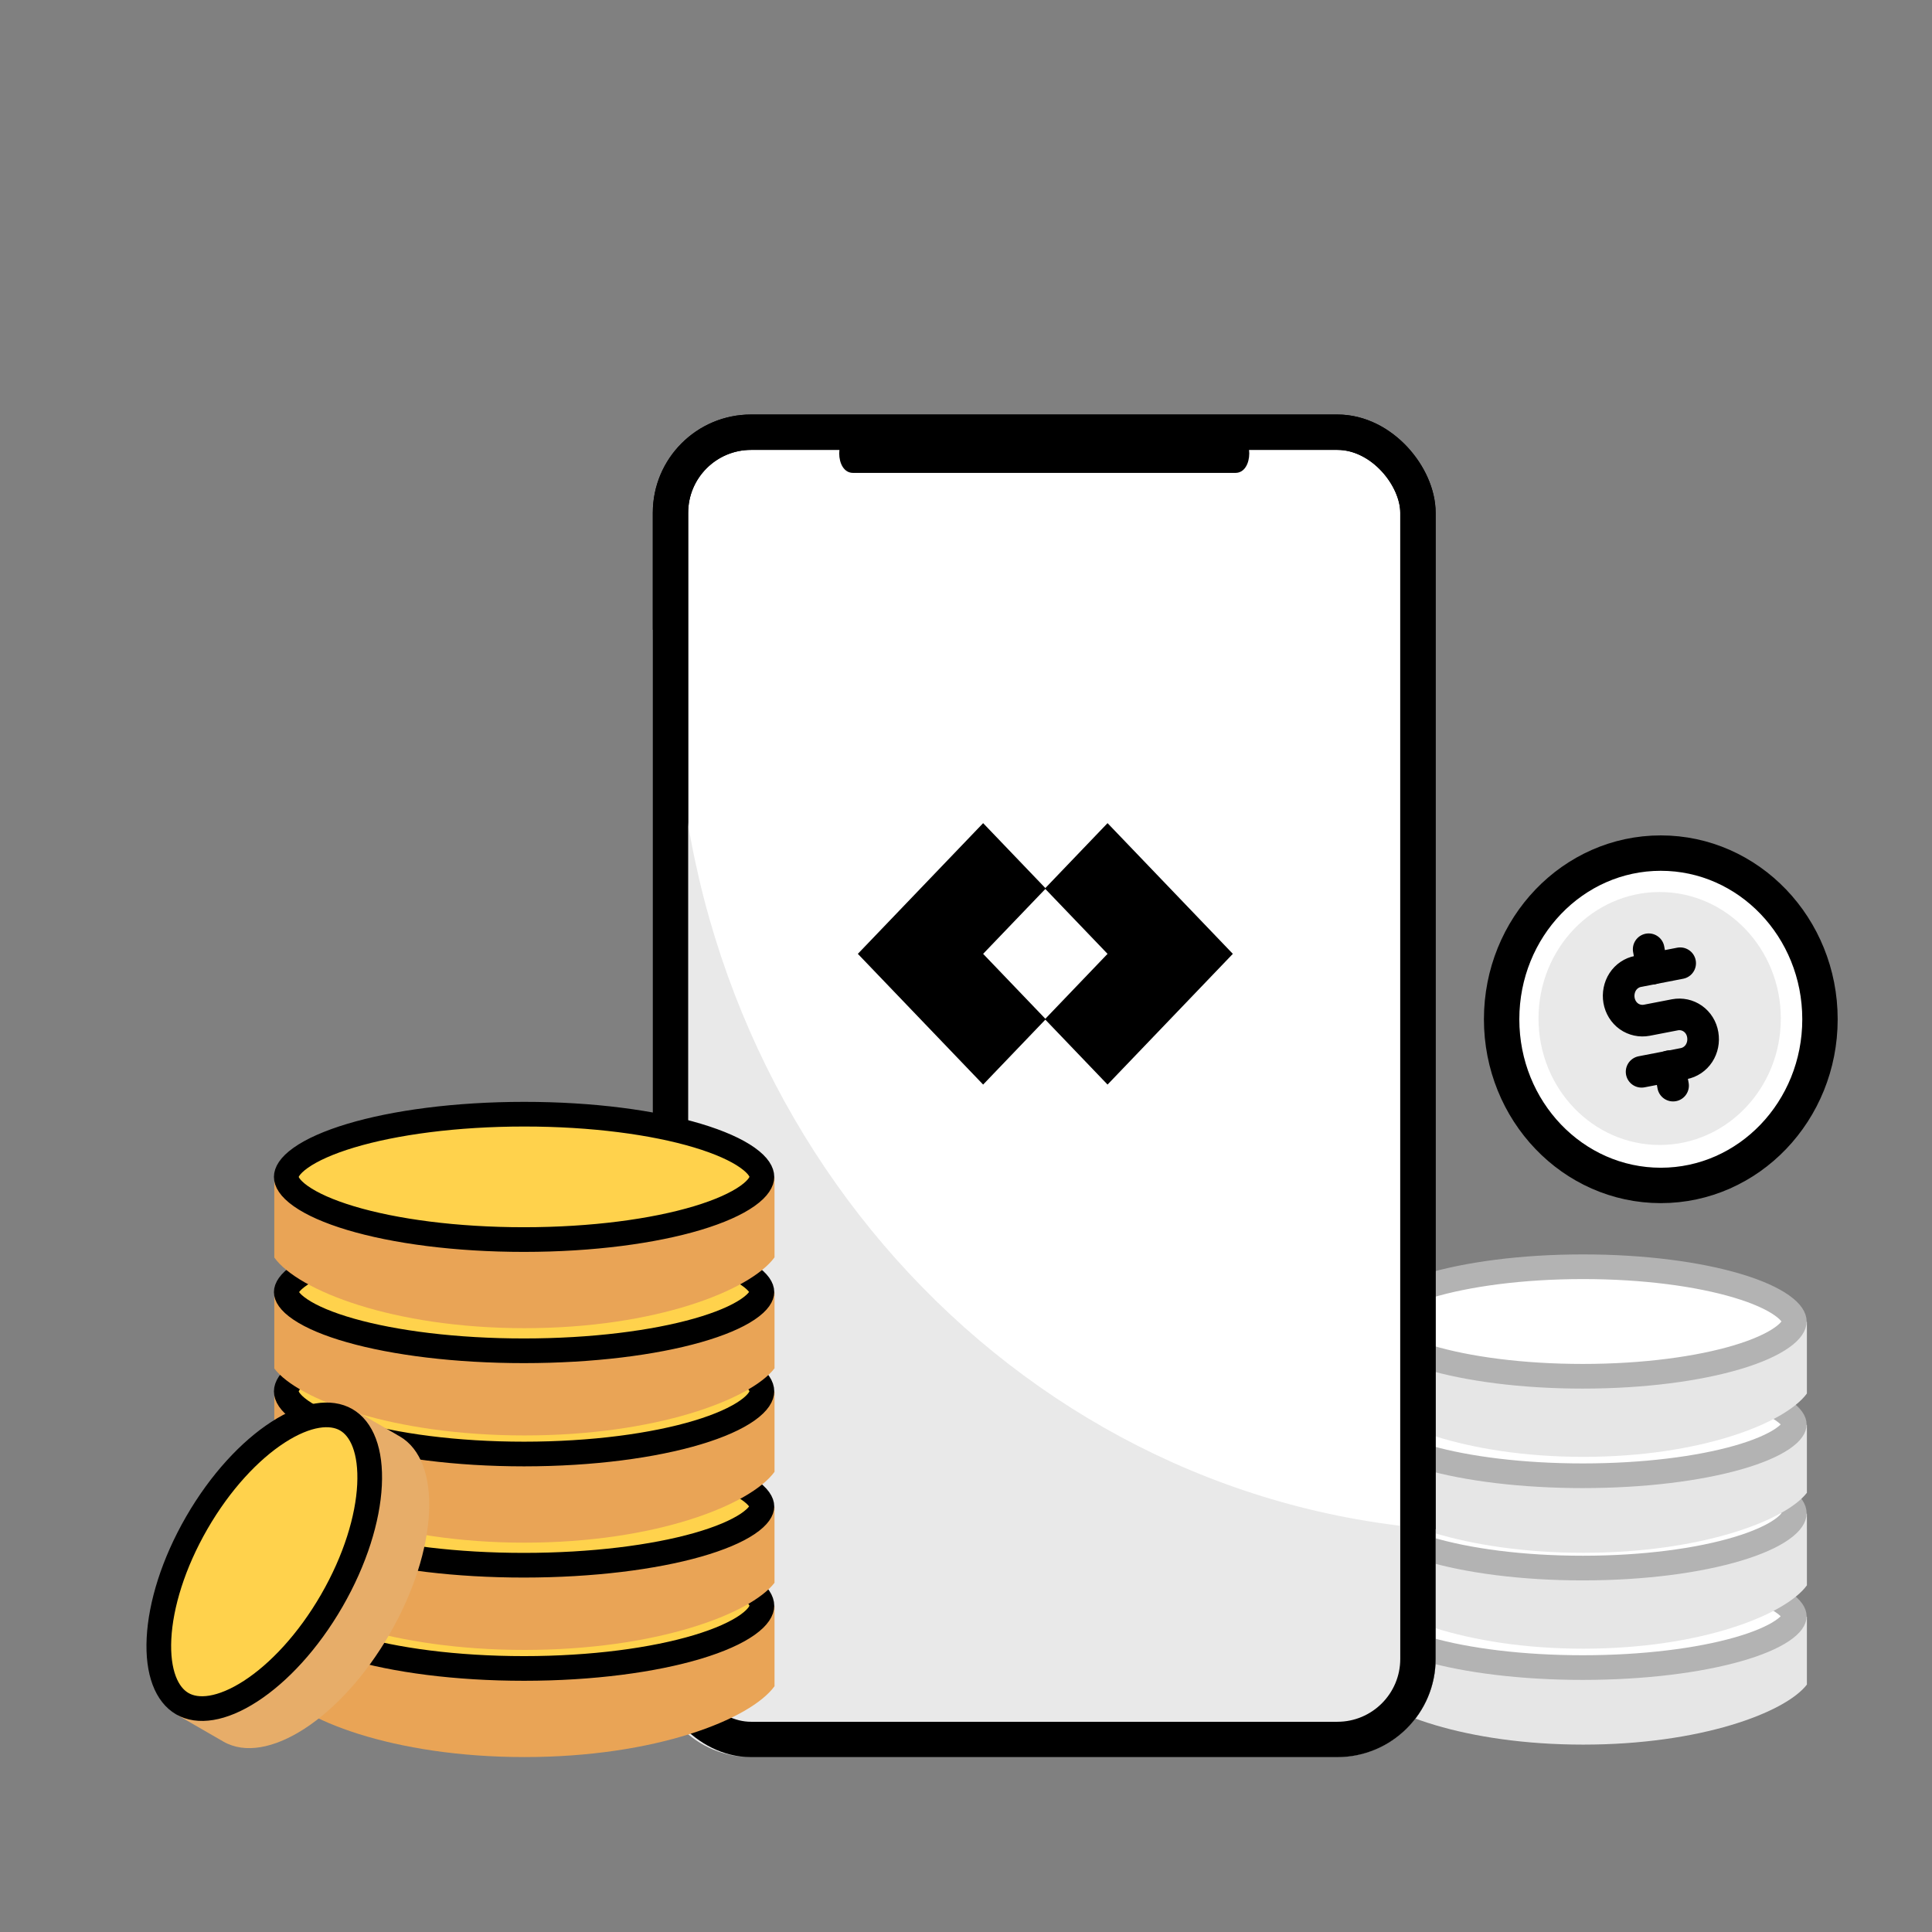 <svg width="121" height="121" viewBox="0 0 121 121" fill="none" xmlns="http://www.w3.org/2000/svg">
<rect x="0" y="0" width="121" height="121" fill="#808080" stroke="none"/>
<path d="M104.014 74.902C109.868 74.902 114.613 69.948 114.613 63.837C114.613 57.726 109.868 52.772 104.014 52.772C98.16 52.772 93.415 57.726 93.415 63.837C93.415 69.948 98.16 74.902 104.014 74.902Z" fill="white"/>
<path d="M104.015 74.243C109.52 74.243 113.984 69.584 113.984 63.836C113.984 58.088 109.52 53.429 104.015 53.429C98.509 53.429 94.046 58.088 94.046 63.836C94.046 69.584 98.509 74.243 104.015 74.243Z" fill="white" stroke="black" stroke-width="2.217"/>
<path d="M103.944 71.709C108.134 71.709 111.532 68.163 111.532 63.788C111.532 59.413 108.134 55.867 103.944 55.867C99.754 55.867 96.356 59.413 96.356 63.788C96.356 68.163 99.754 71.709 103.944 71.709Z" fill="#E9E9E9"/>
<path d="M103.255 59.45L103.477 60.669" stroke="black" stroke-width="1.98" stroke-linecap="round" stroke-linejoin="round"/>
<path d="M104.562 66.773L104.784 67.992" stroke="black" stroke-width="1.98" stroke-linecap="round" stroke-linejoin="round"/>
<path d="M102.812 67.126L105.45 66.615C105.835 66.541 106.185 66.31 106.407 65.969C106.629 65.627 106.711 65.213 106.641 64.799C106.571 64.384 106.349 64.031 106.022 63.799C105.695 63.568 105.298 63.483 104.901 63.556L103.139 63.897C102.753 63.97 102.345 63.885 102.018 63.653C101.691 63.422 101.469 63.056 101.399 62.654C101.329 62.252 101.411 61.825 101.633 61.484C101.855 61.143 102.205 60.911 102.59 60.838L105.228 60.326" stroke="black" stroke-width="1.98" stroke-linecap="round" stroke-linejoin="round"/>
<path d="M99.155 109.264C106.515 109.264 111.815 107.256 113.165 105.504L113.165 101.252L85.143 101.252L85.143 105.512C86.456 107.256 91.794 109.264 99.155 109.264Z" fill="#E6E6E6"/>
<path d="M112.376 101.226C112.376 101.382 112.259 101.703 111.617 102.135C111.003 102.548 110.064 102.95 108.834 103.299C106.384 103.996 102.956 104.438 99.136 104.439C95.317 104.44 91.888 104 89.438 103.305C88.208 102.956 87.269 102.554 86.654 102.142C86.013 101.711 85.895 101.389 85.895 101.233C85.895 101.077 86.012 100.756 86.654 100.324C87.268 99.912 88.207 99.51 89.437 99.16C91.887 98.463 95.316 98.021 99.135 98.02C102.954 98.019 106.383 98.459 108.833 99.154C110.063 99.503 111.002 99.905 111.617 100.317C112.259 100.748 112.376 101.07 112.376 101.226Z" fill="white" stroke="#B3B3B3" stroke-width="1.545"/>
<path d="M99.156 103.256C106.516 103.256 111.816 101.137 113.166 99.288L113.165 94.801L85.144 94.8L85.144 99.296C86.457 101.137 91.795 103.255 99.156 103.256Z" fill="#E6E6E6"/>
<path d="M112.377 94.774C112.377 94.979 112.234 95.33 111.601 95.78C110.988 96.215 110.051 96.638 108.823 97.006C106.378 97.741 102.953 98.207 99.137 98.207C95.32 98.209 91.895 97.745 89.449 97.012C88.221 96.644 87.284 96.221 86.671 95.787C86.037 95.338 85.895 94.987 85.895 94.781C85.895 94.575 86.037 94.224 86.67 93.775C87.283 93.34 88.22 92.917 89.448 92.548C91.894 91.814 95.319 91.348 99.135 91.347C102.951 91.346 106.376 91.81 108.822 92.543C110.05 92.911 110.987 93.334 111.601 93.768C112.234 94.217 112.376 94.568 112.377 94.774Z" fill="white" stroke="#B3B3B3" stroke-width="1.545"/>
<path d="M99.156 97.251C106.516 97.251 111.816 95.243 113.165 93.491L113.165 89.24L85.144 89.24L85.144 93.499C86.456 95.243 91.795 97.251 99.156 97.251Z" fill="#E6E6E6"/>
<path d="M112.376 89.213C112.376 89.368 112.259 89.69 111.617 90.122C111.003 90.534 110.064 90.936 108.834 91.286C106.384 91.983 102.956 92.425 99.136 92.426C95.317 92.427 91.888 91.987 89.438 91.292C88.208 90.942 87.269 90.541 86.654 90.129C86.013 89.698 85.895 89.376 85.895 89.22C85.895 89.064 86.012 88.743 86.654 88.311C87.268 87.898 88.207 87.496 89.437 87.146C91.887 86.45 95.316 86.008 99.135 86.007C102.954 86.006 106.383 86.445 108.833 87.141C110.063 87.49 111.002 87.892 111.617 88.304C112.259 88.735 112.376 89.057 112.376 89.213Z" fill="white" stroke="#B3B3B3" stroke-width="1.545"/>
<path d="M99.155 91.242C106.515 91.242 111.815 89.123 113.165 87.274L113.165 82.787L85.143 82.787L85.143 87.282C86.456 89.123 91.794 91.242 99.155 91.242Z" fill="#E6E6E6"/>
<path d="M112.377 82.761C112.377 82.967 112.234 83.318 111.601 83.767C110.988 84.202 110.051 84.626 108.823 84.994C106.378 85.728 102.953 86.194 99.137 86.195C95.32 86.196 91.895 85.733 89.449 85C88.221 84.632 87.284 84.209 86.671 83.774C86.037 83.326 85.895 82.975 85.895 82.769C85.895 82.563 86.037 82.212 86.67 81.763C87.283 81.328 88.22 80.905 89.448 80.536C91.894 79.802 95.319 79.336 99.135 79.335C102.951 79.334 106.376 79.798 108.822 80.531C110.05 80.898 110.987 81.321 111.601 81.756C112.234 82.205 112.376 82.556 112.377 82.761Z" fill="white" stroke="#B3B3B3" stroke-width="1.545"/>
<rect x="41.993" y="27.069" width="46.812" height="81.872" rx="5.046" fill="white" stroke="black" stroke-width="2.215"/>
<path fill-rule="evenodd" clip-rule="evenodd" d="M89.913 95.775V103.895C89.913 107.293 87.158 110.048 83.759 110.048H47.04C43.641 110.048 40.886 107.293 40.886 103.895V39.447C41.398 39.001 41.922 38.567 42.456 38.148C42.36 39.492 42.311 40.849 42.311 42.218C42.311 70.56 63.304 93.773 89.913 95.775Z" fill="#E9E9E9"/>
<rect x="41.993" y="27.069" width="46.812" height="81.872" rx="5.046" stroke="black" stroke-width="2.215"/>
<path d="M53.423 29.617C60.418 29.617 67.413 29.617 74.408 29.617C75.393 29.617 76.391 29.617 77.377 29.617C78.528 29.617 78.528 27.18 77.377 27.18C70.382 27.18 63.387 27.18 56.392 27.18C55.407 27.18 54.409 27.18 53.423 27.18C52.272 27.18 52.272 29.617 53.423 29.617Z" fill="black"/>
<path d="M69.365 51.553L65.447 55.642V55.652L69.365 59.739L65.447 63.828V63.837L69.365 67.926L77.212 59.739L69.365 51.553Z" fill="black"/>
<path d="M61.573 51.553L65.491 55.642V55.652L61.573 59.739L65.491 63.828V63.837L61.573 67.926L53.726 59.739L61.573 51.553Z" fill="black"/>
<path d="M32.845 110.044C41.074 110.044 47 107.675 48.508 105.608L48.508 100.591L17.179 100.591L17.179 105.617C18.647 107.675 24.616 110.044 32.845 110.044Z" fill="#E9A456"/>
<path d="M47.718 100.564C47.718 100.838 47.53 101.254 46.813 101.763C46.116 102.257 45.058 102.734 43.68 103.147C40.935 103.971 37.097 104.493 32.824 104.494C28.551 104.495 24.712 103.976 21.967 103.154C20.59 102.741 19.531 102.265 18.834 101.771C18.117 101.262 17.928 100.846 17.928 100.572C17.928 100.298 18.116 99.882 18.833 99.373C19.53 98.879 20.588 98.402 21.966 97.988C24.71 97.164 28.549 96.643 32.822 96.642C37.095 96.64 40.934 97.16 43.679 97.982C45.057 98.395 46.115 98.871 46.812 99.365C47.529 99.873 47.718 100.29 47.718 100.564Z" fill="#FFD24C" stroke="black" stroke-width="1.545"/>
<path d="M32.844 103.334C41.073 103.334 46.999 101.089 48.507 99.13L48.507 94.377L17.178 94.377L17.178 99.139C18.646 101.089 24.615 103.334 32.844 103.334Z" fill="#E9A456"/>
<path d="M47.718 94.346C47.718 94.567 47.554 94.95 46.829 95.438C46.131 95.907 45.071 96.359 43.691 96.752C40.942 97.534 37.1 98.028 32.824 98.029C28.548 98.031 24.706 97.538 21.956 96.758C20.576 96.366 19.516 95.914 18.818 95.446C18.092 94.958 17.928 94.575 17.928 94.354C17.928 94.133 18.092 93.75 18.817 93.262C19.515 92.793 20.575 92.341 21.955 91.948C24.704 91.166 28.546 90.672 32.822 90.67C37.098 90.669 40.941 91.162 43.69 91.942C45.07 92.334 46.13 92.786 46.828 93.254C47.554 93.742 47.718 94.125 47.718 94.346Z" fill="#FFD24C" stroke="black" stroke-width="1.545"/>
<path d="M32.845 96.616C41.074 96.617 47 94.248 48.508 92.18L48.508 87.164L17.179 87.163L17.179 92.189C18.647 94.247 24.616 96.616 32.845 96.616Z" fill="#E9A456"/>
<path d="M47.718 87.133C47.718 87.408 47.53 87.824 46.813 88.333C46.116 88.827 45.058 89.304 43.68 89.717C40.935 90.541 37.097 91.063 32.824 91.064C28.551 91.065 24.712 90.546 21.967 89.723C20.59 89.311 19.531 88.834 18.834 88.34C18.117 87.832 17.928 87.416 17.928 87.142C17.928 86.868 18.116 86.451 18.833 85.943C19.53 85.448 20.588 84.972 21.966 84.558C24.71 83.734 28.549 83.213 32.822 83.211C37.095 83.21 40.934 83.73 43.679 84.552C45.057 84.965 46.115 85.441 46.812 85.935C47.529 86.443 47.718 86.859 47.718 87.133Z" fill="#FFD24C" stroke="black" stroke-width="1.545"/>
<path d="M32.845 89.901C41.074 89.901 46.999 87.657 48.508 85.698L48.508 80.944L17.179 80.944L17.179 85.707C18.647 87.657 24.616 89.901 32.845 89.901Z" fill="#E9A456"/>
<path d="M47.718 80.915C47.718 81.136 47.554 81.519 46.829 82.007C46.131 82.476 45.071 82.929 43.691 83.321C40.942 84.103 37.1 84.598 32.824 84.599C28.548 84.6 24.706 84.108 21.956 83.327C20.576 82.936 19.516 82.484 18.818 82.015C18.092 81.528 17.928 81.144 17.928 80.924C17.928 80.703 18.092 80.319 18.817 79.832C19.515 79.362 20.575 78.91 21.955 78.517C24.704 77.735 28.546 77.241 32.822 77.24C37.098 77.239 40.941 77.731 43.69 78.511C45.07 78.903 46.13 79.355 46.828 79.824C47.554 80.311 47.718 80.694 47.718 80.915Z" fill="#FFD24C" stroke="black" stroke-width="1.545"/>
<path d="M32.844 83.183C41.073 83.183 46.999 80.815 48.508 78.747L48.507 73.731L17.178 73.73L17.178 78.756C18.646 80.814 24.615 83.183 32.844 83.183Z" fill="#E9A456"/>
<path d="M47.718 73.703C47.718 73.977 47.53 74.393 46.813 74.902C46.116 75.396 45.058 75.873 43.68 76.287C40.935 77.111 37.097 77.632 32.824 77.633C28.551 77.635 24.712 77.115 21.967 76.293C20.59 75.88 19.531 75.404 18.834 74.91C18.117 74.402 17.928 73.985 17.928 73.711C17.928 73.437 18.116 73.021 18.833 72.512C19.53 72.018 20.588 71.541 21.966 71.127C24.71 70.303 28.549 69.782 32.822 69.781C37.095 69.779 40.934 70.299 43.679 71.121C45.057 71.534 46.115 72.01 46.812 72.504C47.529 73.012 47.718 73.429 47.718 73.703Z" fill="#FFD24C" stroke="black" stroke-width="1.545"/>
<path d="M24.401 102.339C27.449 97.06 27.729 91.514 25.026 89.954C24.979 89.927 24.931 89.901 24.884 89.877L24.886 89.873L22.211 88.33L20.204 91.806C18.551 93.056 16.907 94.933 15.573 97.244C14.239 99.555 13.435 101.917 13.18 103.973L11.172 107.45L13.847 108.992L13.849 108.989C13.894 109.018 13.94 109.046 13.987 109.073C16.69 110.634 21.353 107.619 24.401 102.339Z" fill="#E7AD69"/>
<path d="M21.684 88.92C22.654 89.48 23.251 90.869 23.143 93.01C23.038 95.106 22.253 97.694 20.777 100.251C19.301 102.807 17.452 104.781 15.69 105.92C13.889 107.085 12.388 107.262 11.418 106.701C10.448 106.141 9.85 104.753 9.958 102.611C10.064 100.515 10.849 97.927 12.325 95.371C13.801 92.815 15.65 90.841 17.412 89.701C19.213 88.537 20.714 88.36 21.684 88.92Z" fill="#FFD24C" stroke="black" stroke-width="1.545"/>
</svg>
